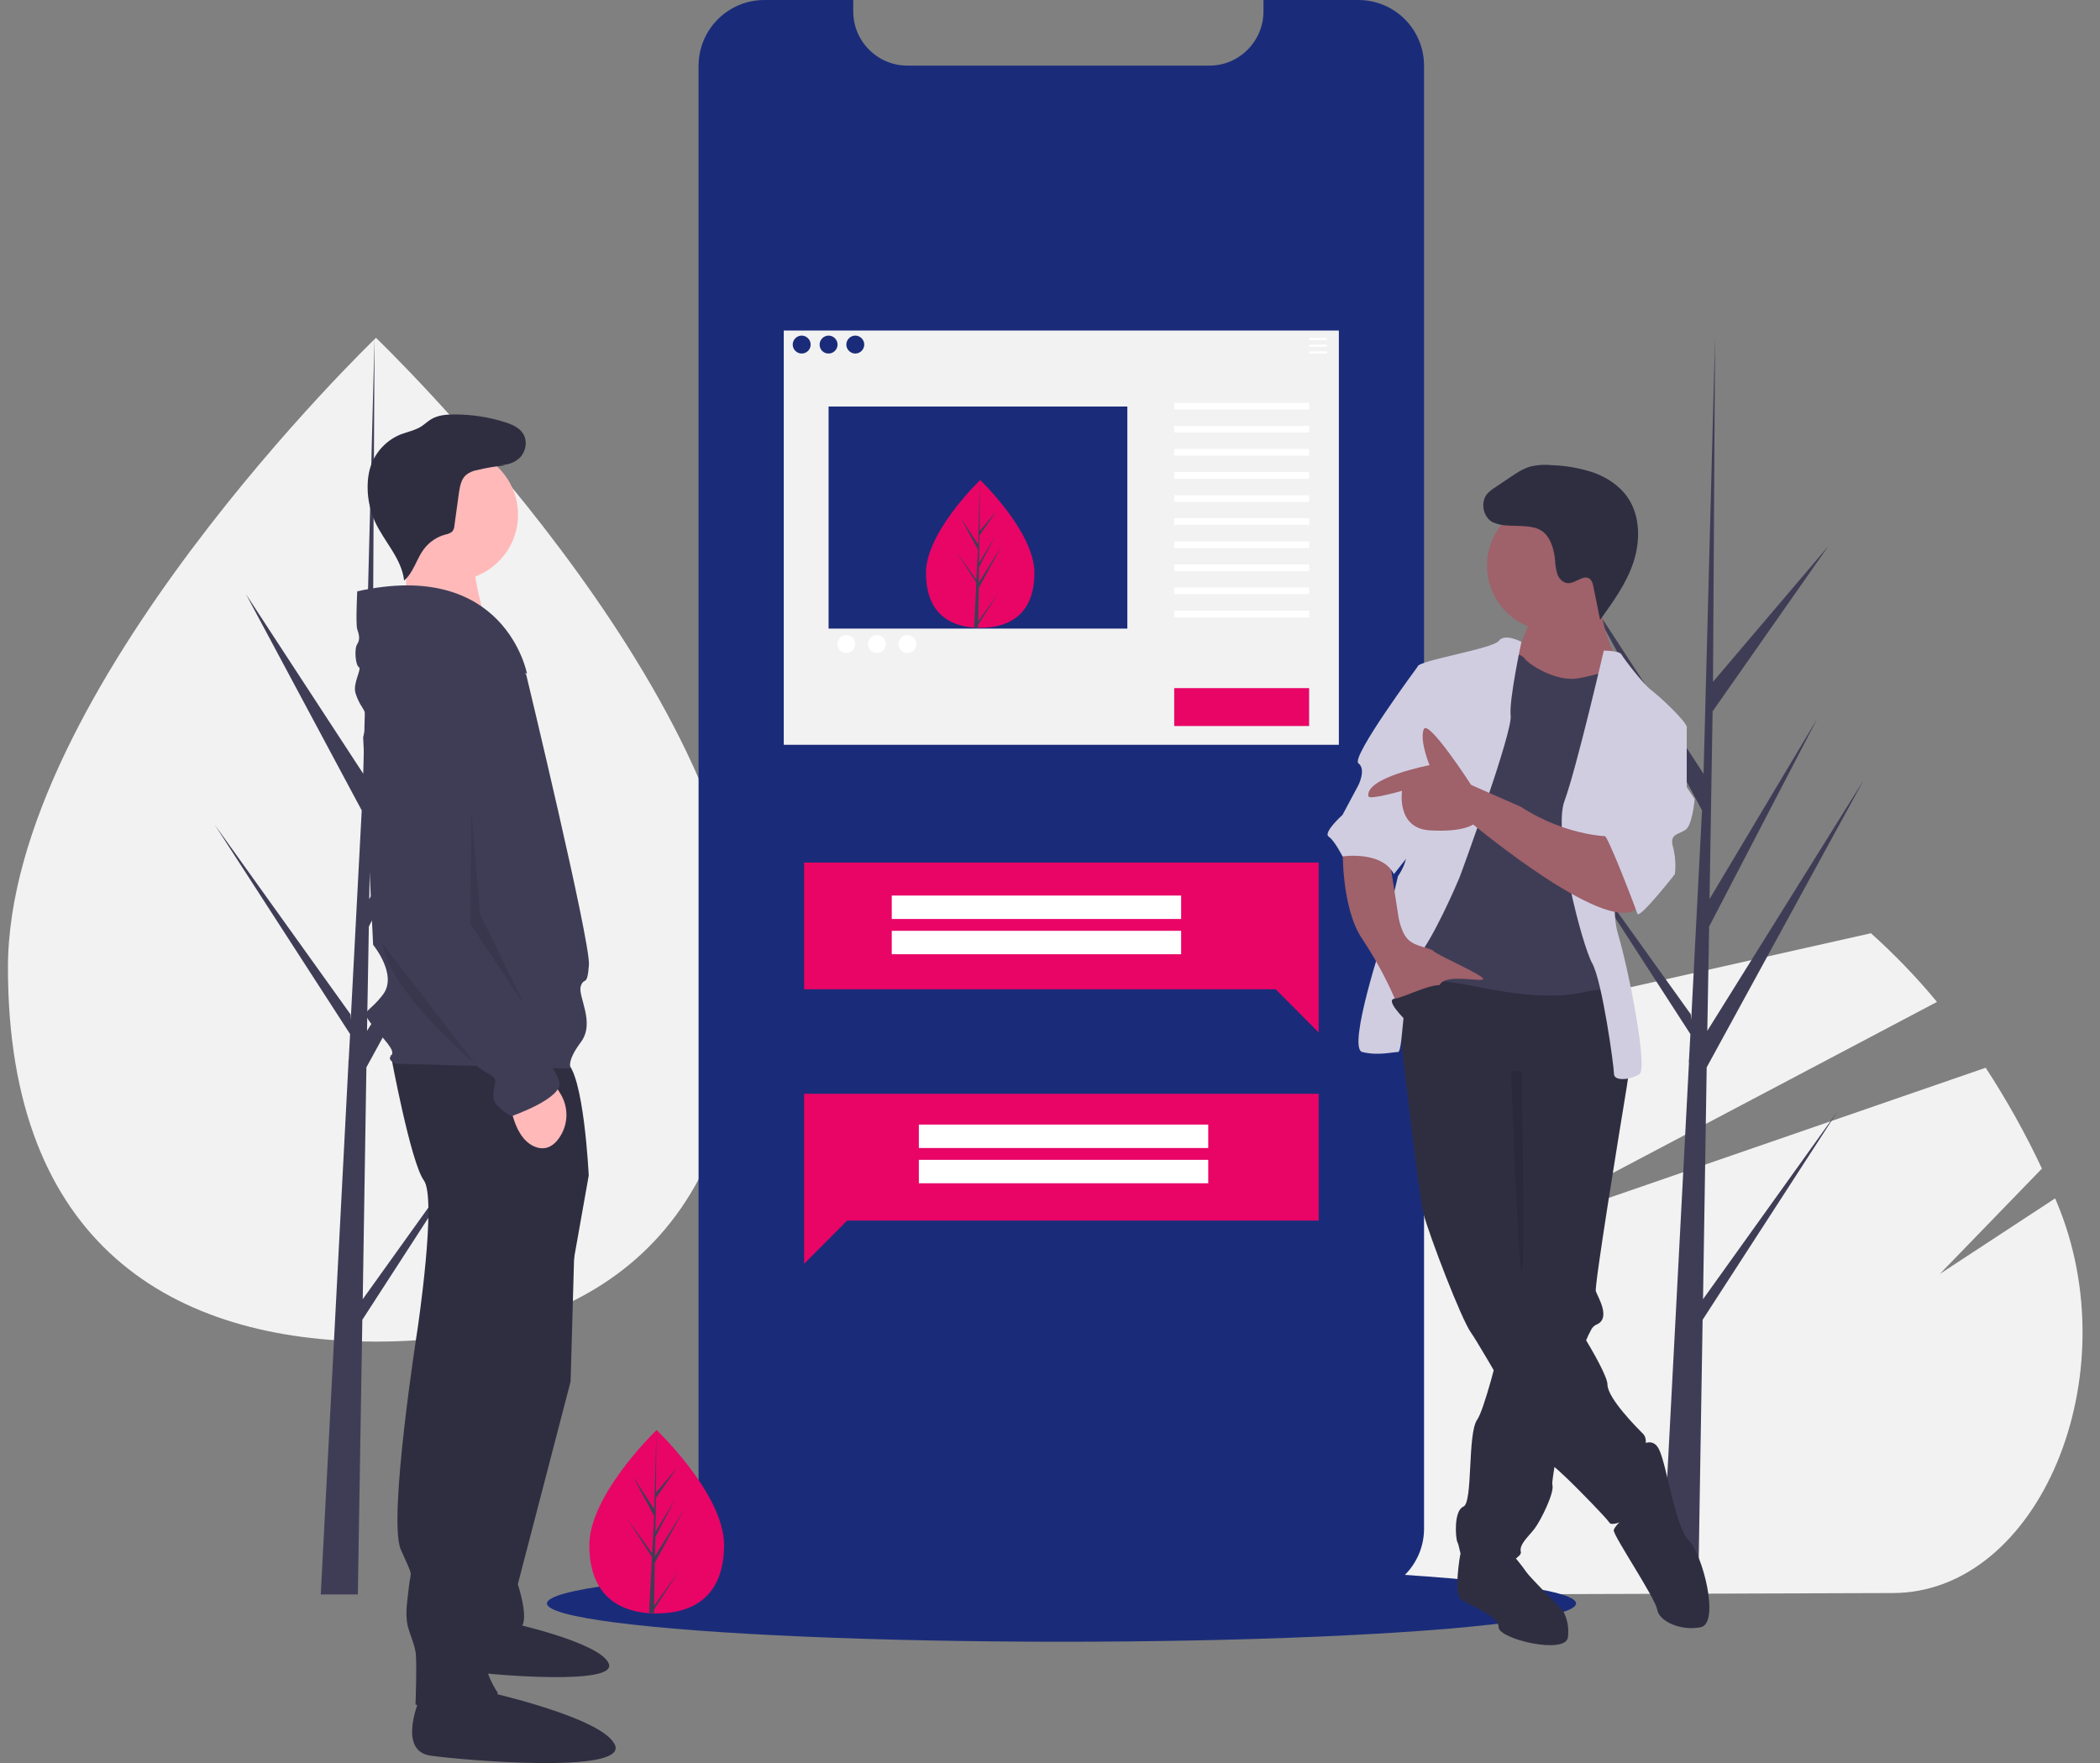 <svg version="1.1" id="ae078c60-54bd-436d-9521-059685d2198b" xmlns="http://www.w3.org/2000/svg" x="0" y="0" viewBox="0 0 1030.5 865.2" style="enable-background:new 0 0 1030.5 865.2" xml:space="preserve"><rect x="0" y="0" width="1030.5" height="865.2" fill="#808080" stroke="none"/><style>.st0{fill:#f2f2f2}.st1{fill:#3f3d56}.st2{fill:#1a2c79}.st3{fill:#e80566}.st4{fill:#fff}.st5{fill:#2f2e41}.st6{fill:#ffb9b9}.st7{opacity:.1;enable-background:new}.st8{fill:#9f616a}.st9{fill:#d0cde1}</style><path class="st0" d="m929 781.8-253.8.8c-67.3-20.2-122.5-90.5-122.9-195.9-.1-15.9 1.1-31.7 3.6-47.4l204.5-45.9L918.1 458c11.6 10.4 22.5 21.7 32.4 33.7l-150.8 79.6-71.2 37.6 80-27.6L974.4 524c10.3 15.8 19.6 32.4 27.6 49.5l-50.1 51.7 56.6-37.1c.2.6.5 1.1.7 1.7 36 85.3-8.6 191.7-80.2 192z"/><path class="st1" d="m835.7 637.6 1.8-113.8 77-140.9-76.7 123 .9-51.2 53-101.9-52.8 88.4 1.5-92.1 56.8-81.1-56.6 66.6 1-168.8-5.9 223.5.5-9.2-57.8-88.5 56.8 106.1-5.3 102.9-.2-2.8-66.6-93 66.4 102.7-.7 12.9-.1.1.1 1.1-13.7 260.9h18.2l2.2-134.8 66.3-102.4z"/><path class="st0" d="M777.3 434.1c-38.4 11-85.6 25-134.1 39.4-70.2 20.9-143.1 43-196.2 59.2v-.2c2-11.3 6.6-22 13.5-31.3 39.3-51.1 89.4-86.9 145.2-100.1 15.7-3.7 31.7-5.7 47.8-5.7 44.3-.1 86.4 13.8 123.8 38.7z"/><ellipse class="st2" cx="520.9" cy="786.9" rx="252.5" ry="18.8"/><path class="st0" d="M365.2 474.9c0 136-80.9 183.5-180.6 183.5S3.9 610.9 3.9 474.9s180.6-309.1 180.6-309.1 180.7 173 180.7 309.1z"/><path class="st1" d="m178 637.6 1.8-113.8 77-140.9-76.7 123 .9-51.2 53-101.9-52.8 88.4 1.5-92.1 56.8-81.1-56.6 66.6.9-168.8-5.8 223.5.5-9.2-57.8-88.5 56.8 106.1-5.4 102.9-.1-2.8-66.6-93 66.4 102.7-.7 12.9-.1.1v1.1l-13.6 260.9h18.2l2.2-134.8 66.3-102.4z"/><path class="st2" d="M698.8 32.3v717.9c0 17.8-14.5 32.2-32.3 32.2H375.1c-17.8 0-32.2-14.4-32.3-32.1v-718c0-17.8 14.4-32.3 32.3-32.3h43.6v5.6c0 14.7 11.9 26.6 26.6 26.6h148.2c5.7 0 11.2-1.8 15.7-5.2.9-.7 1.8-1.4 2.6-2.2 5.2-5 8.2-11.9 8.2-19.2V0h46.5c17.9 0 32.3 14.4 32.3 32.3 0-.1 0 0 0 0z"/><path class="st3" d="M507.6 281.1c0 20-11.9 27-26.6 27h-1c-.7 0-1.4 0-2-.1-13.3-.9-23.6-8.3-23.6-26.9 0-19.3 24.6-43.6 26.5-45.4l.1-.1s26.6 25.4 26.6 45.5z"/><path class="st1" d="m480 305 9.7-13.6-9.7 15.1v1.6c-.7 0-1.4 0-2-.1l1-20v-.2l.1-1.9-9.8-15.1 9.8 13.7v.4l.8-15.1-8.4-15.6 8.5 13 .8-31.4v-.1.1l-.1 24.8 8.3-9.8-8.4 12-.2 13.6 7.8-13-7.8 15-.1 7.5 11.3-18.1-11.3 20.7-.3 16.5z"/><path class="st3" d="M647.1 536.8H394.6v83.4l21.1-21.2h231.4z"/><path class="st4" d="M450.9 551.9h142v11.5h-142zm0 17.3h142v11.5h-142z"/><path class="st3" d="M394.6 423.3h252.5v83.4L626 485.5H394.6z"/><path class="st4" d="M437.6 439.5h142V451h-142zm0 17.3h142v11.5h-142z"/><path class="st0" d="M384.6 162.2v203.3H657V162.2H384.6zm35.1 2.5c2.4 0 4.4 2 4.4 4.4s-2 4.4-4.4 4.4-4.4-2-4.4-4.4c0-2.4 2-4.4 4.4-4.4zm-26.3 8.8c-2.4 0-4.4-2-4.4-4.4s2-4.4 4.4-4.4 4.4 2 4.4 4.4c0 2.5-2 4.4-4.4 4.4zm8.8-4.4c0-2.4 2-4.4 4.4-4.4s4.4 2 4.4 4.4-2 4.4-4.4 4.4c-2.5 0-4.4-1.9-4.4-4.4zm151 139.4H406.6v-109h146.6v109z"/><path class="st4" d="M642.4 165.8h8.8v1.1h-8.8zm0 3.3h8.8v1.1h-8.8zm0 3.3h8.8v1.1h-8.8zm-66.2 25.3h66.2v3.3h-66.2zm0 11.3h66.2v3.3h-66.2zm0 11.3h66.2v3.3h-66.2zm0 11.4h66.2v3.3h-66.2zm0 11.3h66.2v3.3h-66.2zm0 11.3h66.2v3.3h-66.2zm0 11.4h66.2v3.3h-66.2zm0 11.3h66.2v3.3h-66.2zm0 11.3h66.2v3.3h-66.2zm0 11.4h66.2v3.3h-66.2z"/><circle class="st4" cx="415.3" cy="316.1" r="4.4"/><circle class="st4" cx="430.3" cy="316.1" r="4.4"/><circle class="st4" cx="445.3" cy="316.1" r="4.4"/><path class="st3" d="M576.2 337.7h66.2v18.6h-66.2z"/><path class="st5" d="M282.4 593.1 280 678l-25.9 99.5s5.7 17 1.6 21c-4 4-22.6 11.3-22.6 11.3l15.4-211.9 33.9-4.8z"/><path class="st5" d="M226.2 798.1s-9.2 20.3 3.7 22.2c12.9 1.8 72.6 6.8 68.9-3.7s-48.6-20.3-48.6-20.3l-24 1.8z"/><path class="st5" d="M191.8 517.8s9.7 52.6 16.2 61.5-3.2 73.6-3.2 73.6-14.6 93-8.1 107.6 4.9 9.7 4 17.8c-.8 8.1-2.4 14.6 0 21.8 2.4 7.3 2.4 6.5 3.2 10.5s0 25.9 0 25.9 34.8 12.1 40.4-5.7c0 0-8.1-11.3-5.7-20.2 2.5-9 3.9-18.2 4-27.5v-17L280 627l8.9-50.1s-2.4-51-11.3-55.8c-8.9-4.9-85.8-3.3-85.8-3.3z"/><path class="st5" d="M206.4 832.5s-12.1 26.7 4.9 29.1 95.4 8.9 90.6-4.9c-4.9-13.7-64-26.7-64-26.7l-31.5 2.5z"/><circle class="st6" cx="221.8" cy="252.6" r="32.4"/><path class="st6" d="m199 266.9.6 41.3 39.7.1s-10.1-32.3-5.6-39.1c4.5-6.7-34.7-2.3-34.7-2.3z"/><path class="st1" d="M258.2 331s-28.3-36.4-50.1-21-29.9 51.8-29.9 51.8l4.9 101.9s12.1 14.6 4.9 24.3c-7.3 9.7-11.3 7.3-5.7 14.6 5.7 7.3 12.1 12.9 9.7 15.4-2.4 2.4 2.4 4 2.4 4l85.7 2.4s-2.4-3.2 4.9-12.9c7.3-9.7-1.6-22.6 0-27.5s3.2.8 4-10.5S258.2 331 258.2 331z"/><path class="st6" d="M250.1 539.7s1.6 20.2 13.7 23.5c4.5 1.2 8-1.1 10.4-4.5 4.8-6.6 5-15.4.6-22.3l-3-4.8-21.7 8.1z"/><path class="st1" d="M175.3 290.2s-.8 16.2 0 18.6 1.6 4.9 0 7.3-.8 10.5.8 11.3-3.2 8.1-1.6 12.9c1.6 4.9 3.2 6.5 4 8.1s2.1 4.5 2.1 4.5 23.8-50.6 43.2-38.5 34.8 16.2 34.8 16.2-10.6-56.6-83.3-40.4z"/><path class="st1" d="M210.4 327.8s-25.9 2.4-24.3 36.4c1.6 34-2.4 87.3-2.4 87.3s44.5 67.9 51.8 72.8c7.3 4.9 8.1 4 7.3 8.1s-1.6 7.3 1.6 10.5c1.9 1.9 4.1 3.6 6.5 4.9 0 0 25.9-8.9 23.5-17s-13.7-21-13.7-21-19.4-31.5-20.2-36.4-.8-4-3.2-6.5-8.9-12.1-8.9-17v-15.4l6.8-82.1c.6-6.8-1.7-13.5-6.3-18.4-4.1-4-9.9-7.2-18.5-6.2z"/><path class="st5" d="M242.6 227.7c4.3 1.2 8.9.1 12.2-2.8 3.2-3 4.2-8.2 2-11.9-1.9-3.2-5.7-4.8-9.3-5.9-7.9-2.5-16.2-3.7-24.5-3.7-4 0-8.1.3-11.5 2.4-1.7 1-3.1 2.4-4.8 3.5-3 1.9-6.7 2.6-10.1 3.9-6.9 2.8-12.3 8.5-14.7 15.6-.8 2.4-1.2 4.8-1.4 7.3-.5 6.8.7 13.6 3.5 19.9 4.5 9.8 13.1 18.1 14.3 28.9 4.6-3.9 6-10.4 9.6-15.3 2.7-3.6 6.5-6.2 10.8-7.3 1.2-.2 2.3-.7 3.3-1.5.6-.9 1-1.9 1-2.9l2.2-16c.5-3.3 1.1-6.8 3.6-8.9 1.6-1.2 3.4-2 5.3-2.3 4.5-1.1 9.2-1.9 13.8-2.3"/><path class="st7" d="m187.7 463.1 45.4 58.9s-41.8-34.9-45.4-58.9zm43.6-65.2-.5 55.6 26.4 39.5-21.6-44.3z"/><path class="st5" d="m721.9 766.6-5.3-3.9s-3.5 19.4.4 22.3c3.9 2.9 18.4 7.8 18.4 13.6s33 13.6 34 4.9-2.9-13.6-2.9-13.6-15.5-15.5-17.5-18.4c-1.9-2.9-6.8-8.7-6.8-8.7l-20.3 3.8z"/><path class="st5" d="M799.6 525s-.1.9-.4 2.4c-.2 1.4-.6 3.3-.9 5.8-4.1 24.9-16 98.1-15.2 100.5 1 2.9 7.8 13.6 0 16.5-1.1.6-1.9 1.5-2.4 2.6-1.7 3.1-3 6.3-4.1 9.7-4.6 13.4-9.6 34.9-12.4 49.8-1.3 6.5-2.1 11.8-2.4 14.6-.1.6-.1 1.3 0 1.9 1 3.9-5.8 17.5-8.7 21.3-2.9 3.9-7.8 7.8-6.8 11.6 1 3.9-24.3 14.6-27.2 7.8s-2.9-10.7-3.9-12.6c-1-1.9-1.9-15.5 2.9-17.5s1.9-35.9 6.8-42.7c1.6-2.3 4.1-9.9 6.7-19.1 1-3.6 2-7.5 3.1-11.3 4.1-15.8 7.7-31.7 7.7-31.7l-1-113.5 53.4-6.8 1.4 3 2.7 6 .7 1.7zm2.9 186.3s7.8-7.8 11.6 0c3.9 7.8 7.8 37.8 14.6 44.6s15.5 40.8 5.8 42.7-20.4-2.9-21.3-8.7c-1-5.8-21.3-35.9-21.3-38.8 0-2.9 13.6-13.6 13.6-13.6l-3-26.2z"/><path class="st5" d="M683.1 471.7s12.6 113.5 15.5 124.2 18.4 51.4 23.3 58.2 35.9 62.1 39.8 65c3.9 2.9 11.6 10.7 11.6 10.7s14.6 14.6 16.5 17.5 18.4-5.8 19.4-11.6-1-15.5-1.9-19.4c-1-3.9 1.9-9.7-1-12.6-2.9-2.9-17.5-17.5-17.5-24.3S763.7 632.7 754 624s-7.8-23.3-7.8-23.3v-59.2l53.4-16.5s-2.9-46.6-9.7-46.6-96.1-15.5-106.8-6.7z"/><circle class="st8" cx="761.7" cy="277.6" r="32"/><path class="st8" d="M751.1 302.8s-3.9 14.6-8.7 18.4 12.6 20.4 12.6 20.4l33 1.9 5.8-18.4s-10.7-21.3-7.8-34.9c2.9-13.6-34.9 12.6-34.9 12.6z"/><path class="st1" d="M737.5 319.3s8.7 1 10.7 3.9 15.5 11.6 26.2 9.7 17.5-4.9 19.4-3.9 5.8 21.3 5.8 21.3l-10.7 31 1.9 85.4 2.9 23.3s5.8-7.8-17.5-2.9-53.4-3.9-63.1-4.9c-9.7-1-26.2-3.9-27.2-9.7-1-5.8 2.9-27.2 2.9-27.2l15.5-65 9.7-34.9 23.5-26.1z"/><path class="st9" d="M746.6 315s-8.2-4.4-11.1-.5c-2.9 3.9-39.8 9.7-39.8 12.6s-7.8 81.5-5.8 88.3c1.9 6.8-3.9 14.6-3.9 14.6l-6.8 29.1s-18.4 55.3-10.7 57.2c7.8 1.9 14.6 0 17.5 0s1.9-36.9 9.7-46.6 18.4-34 20.4-38.8c1.9-4.9 26.2-71.8 25.2-79.6-.9-7.7 5.3-36.3 5.3-36.3zm40.4 4.3s7.8 0 8.7 1.9c1 1.9 10.7 14.6 14.6 17.5 3.9 2.9 17.5 15.5 17.5 18.4s-28.1 24.3-28.1 24.3-11.6 57.2-5.8 76.7 14.6 66 10.7 68.9c-3.9 2.9-12.6 3.9-12.6 0s-5.8-45.6-10.7-54.3c-4.9-8.7-19.4-64-13.6-79.6s19.3-73.8 19.3-73.8z"/><path class="st8" d="M658.9 415.4s-1 30.1 9.7 45.6c6.9 10.4 12.8 21.4 17.5 33 0 0 17.5-4.9 20.4-10.7 2.9-5.8 21.3-1 21.3-2.9s-22.3-11.6-24.3-13.6-8.7-1.9-12.6-5.8c-3.9-3.9-4.9-12.6-4.9-12.6l-3.9-25.2-23.2-7.8z"/><path class="st5" d="M739.7 257.9c-2.5-.1-4.9-.6-7.2-1.6-4.9-2.6-6.2-10.1-2.5-14.2 1-1 2.2-2 3.4-2.7l7.4-5c3.3-2.2 6.6-4.5 10.4-5.5 3.5-.8 7.1-1 10.6-.6 6.9.2 13.8 1.5 20.4 3.7 6.5 2.4 12.6 6.4 16.5 12.1 6.2 9 6.3 21.2 2.9 31.7-3.4 10.4-10 19.5-16.4 28.4l-3.3-16.3c-.3-1.5-.7-3-1.9-3.9-3-2.1-6.7 2.2-10.4 2.2-2.4 0-4.4-2-5.3-4.2-.7-2.3-1.1-4.6-1.2-7-.4-5-2.2-11.9-6.9-14.7-4.3-2.7-11.6-2-16.5-2.4z"/><path class="st7" d="M741.5 525.8s3.3 94.8 5.2 97.7 0-98 0-98l-5.2.3z"/><path class="st9" d="M703.5 327.1h-7.8s-33 44.6-29.1 47.5 0 10.7 0 10.7l-7.8 14.6s-9.7 8.7-6.8 10.7c2.9 1.9 6.8 9.7 6.8 9.7s19.4-2.9 25.2 8.7l12.6-15.9 6.9-86z"/><path class="st8" d="M791.8 410.5s-21.3 1-45.6-14.6l-24.3-10.7s-21.3-33-23.3-27.2 2.9 17.5 2.9 17.5-31.8 6.1-30 15.3c.4 1.9 16.5-2.7 16.5-2.7s-2.9 18.4 13.6 19.4 21.3-2.9 21.3-2.9 69.9 58.2 81.5 39.8c11.7-18.3-12.6-33.9-12.6-33.9z"/><path class="st9" d="m817 353.3 10.7 3.9v29.1l3.9 5.8s-1 11.6-3.9 14.6c-2.9 2.9-8.7 1.9-6.8 8.7 1.2 4.4 1.5 9 1 13.6 0 0-17.5 22.3-18.4 19.4-1-2.9-14.6-38.8-16.5-38.8s19.4-56.3 19.4-56.3H817z"/><path class="st5" d="M689.4 500.3s-10-9.7-5-10.2 22.5-10.2 25.4-5.3c2.9 4.8-20.4 15.5-20.4 15.5z"/><path class="st3" d="M355.3 758.2c0 24.9-14.8 33.6-33 33.6H321c-.8 0-1.7-.1-2.5-.1-16.5-1.2-29.3-10.3-29.3-33.4 0-23.9 30.6-54.2 32.9-56.4l.1-.1s33.1 31.5 33.1 56.4z"/><path class="st1" d="m321 788 12.1-16.9-12.1 18.7v1.9c-.8 0-1.7-.1-2.5-.1l1.3-24.9v-.2l.1-2.4-12.1-18.8 12.2 17v.5l1-18.8-10.4-19.4 10.5 16.1 1-39v-.1.1l-.2 30.8 10.4-12.2-10.4 14.8-.3 16.8 9.7-16.2-9.7 18.6-.2 9.4 14-22.5-14.1 25.8-.3 21z"/></svg>